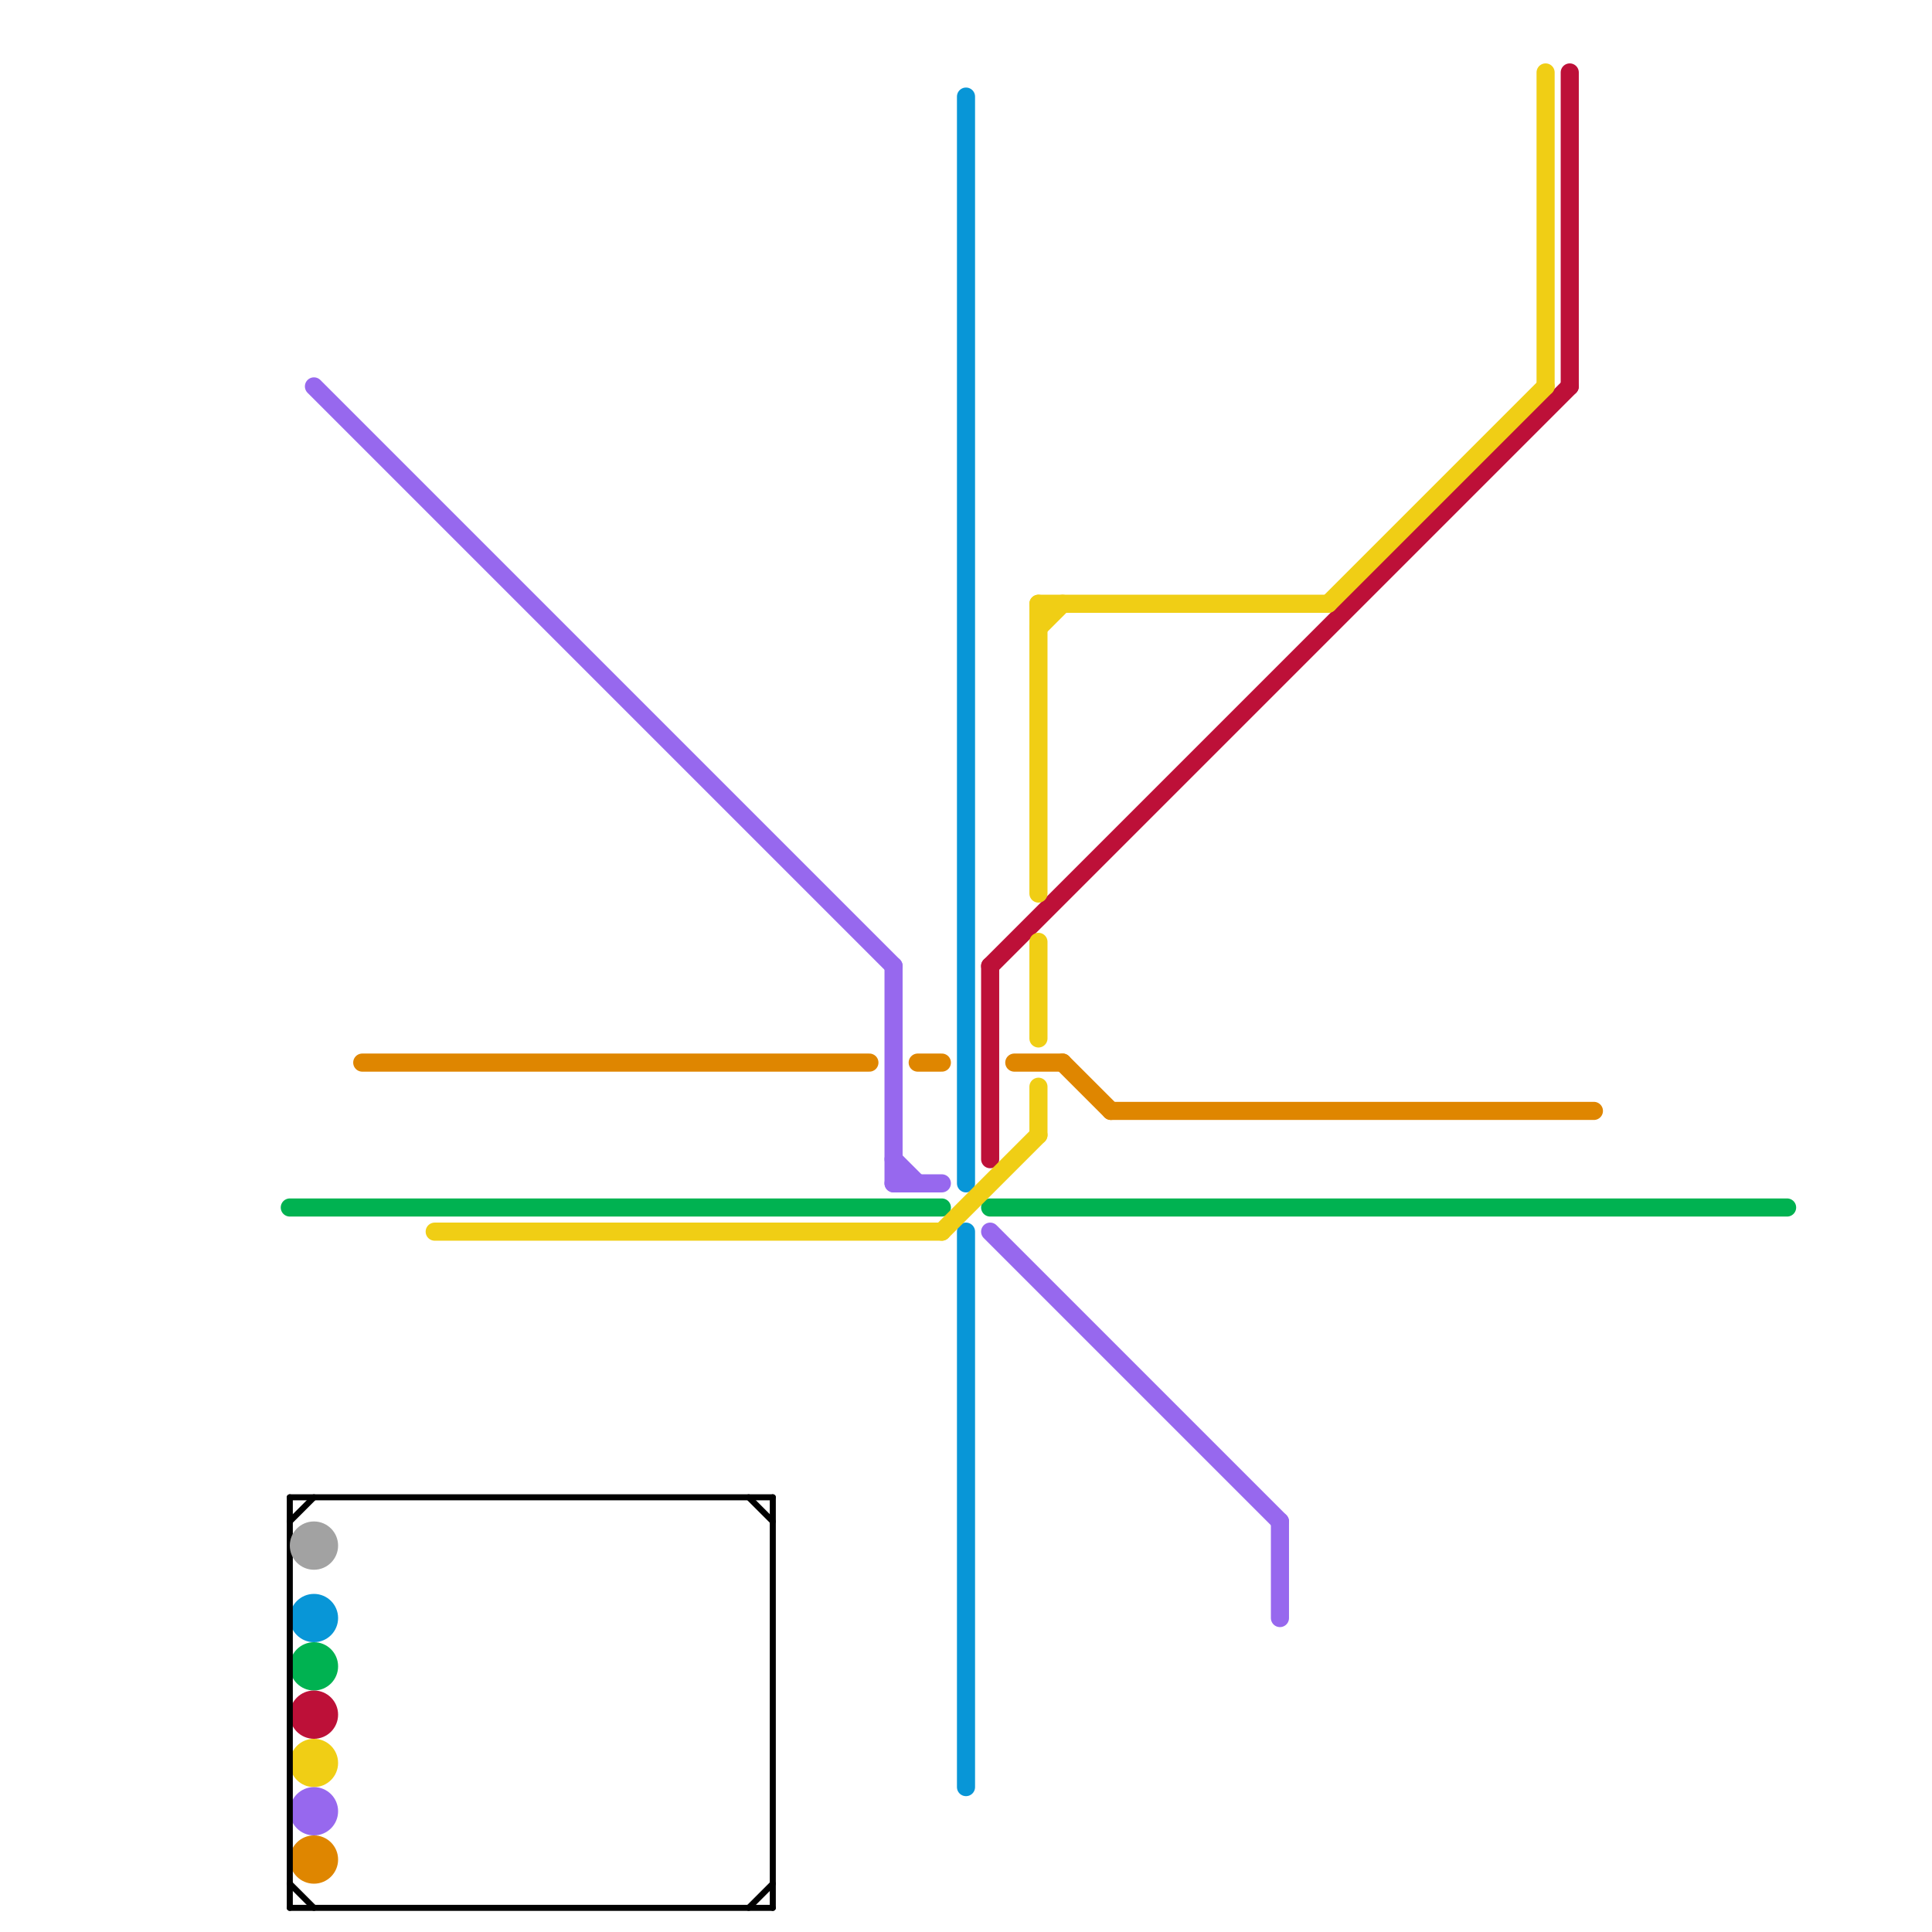 
<svg version="1.1" xmlns="http://www.w3.org/2000/svg" viewBox="0 0 80 80">
<style>text { font: 1px Helvetica; font-weight: 600; white-space: pre; dominant-baseline: central; } line { stroke-width: 0.75; fill: none; stroke-linecap: round; stroke-linejoin: round; } .c0 { stroke: #0896d7 } .c1 { stroke: #00b251 } .c2 { stroke: #bd1038 } .c3 { stroke: #f0ce15 } .c4 { stroke: #9768ee } .c5 { stroke: #df8600 } .c6 { stroke: #000000 } .c7 { stroke: #a2a2a2 } .w2 { stroke-width: .75; }.w4 { stroke-width: .25; }</style><defs><g id="wm-xf"><circle r="1.2" fill="#000"/><circle r="0.9" fill="#fff"/><circle r="0.6" fill="#000"/><circle r="0.3" fill="#fff"/></g><g id="wm"><circle r="0.6" fill="#000"/><circle r="0.3" fill="#fff"/></g></defs><line class="c0 " x1="40" y1="4" x2="40" y2="49"/><line class="c0 " x1="40" y1="51" x2="40" y2="74"/><circle cx="13" cy="67" r="1" fill="#0896d7" /><line class="c1 " x1="41" y1="50" x2="74" y2="50"/><line class="c1 " x1="12" y1="50" x2="39" y2="50"/><circle cx="13" cy="69" r="1" fill="#00b251" /><line class="c2 " x1="41" y1="40" x2="65" y2="16"/><line class="c2 " x1="65" y1="3" x2="65" y2="16"/><line class="c2 " x1="41" y1="40" x2="41" y2="48"/><circle cx="13" cy="71" r="1" fill="#bd1038" /><line class="c3 " x1="64" y1="3" x2="64" y2="16"/><line class="c3 " x1="43" y1="45" x2="43" y2="47"/><line class="c3 " x1="18" y1="51" x2="39" y2="51"/><line class="c3 " x1="43" y1="39" x2="43" y2="43"/><line class="c3 " x1="43" y1="26" x2="44" y2="25"/><line class="c3 " x1="55" y1="25" x2="64" y2="16"/><line class="c3 " x1="39" y1="51" x2="43" y2="47"/><line class="c3 " x1="43" y1="25" x2="55" y2="25"/><line class="c3 " x1="43" y1="25" x2="43" y2="37"/><circle cx="13" cy="73" r="1" fill="#f0ce15" /><line class="c4 " x1="37" y1="49" x2="39" y2="49"/><line class="c4 " x1="37" y1="40" x2="37" y2="49"/><line class="c4 " x1="41" y1="51" x2="53" y2="63"/><line class="c4 " x1="53" y1="63" x2="53" y2="67"/><line class="c4 " x1="37" y1="48" x2="38" y2="49"/><line class="c4 " x1="13" y1="16" x2="37" y2="40"/><circle cx="13" cy="75" r="1" fill="#9768ee" /><line class="c5 " x1="44" y1="44" x2="46" y2="46"/><line class="c5 " x1="38" y1="44" x2="39" y2="44"/><line class="c5 " x1="15" y1="44" x2="36" y2="44"/><line class="c5 " x1="42" y1="44" x2="44" y2="44"/><line class="c5 " x1="46" y1="46" x2="66" y2="46"/><circle cx="13" cy="77" r="1" fill="#df8600" /><line class="c6 w4" x1="12" y1="62" x2="12" y2="79"/><line class="c6 w4" x1="12" y1="79" x2="32" y2="79"/><line class="c6 w4" x1="12" y1="62" x2="32" y2="62"/><line class="c6 w4" x1="31" y1="79" x2="32" y2="78"/><line class="c6 w4" x1="12" y1="63" x2="13" y2="62"/><line class="c6 w4" x1="32" y1="62" x2="32" y2="79"/><line class="c6 w4" x1="12" y1="78" x2="13" y2="79"/><line class="c6 w4" x1="31" y1="62" x2="32" y2="63"/><circle cx="13" cy="64" r="1" fill="#a2a2a2" />
</svg>
